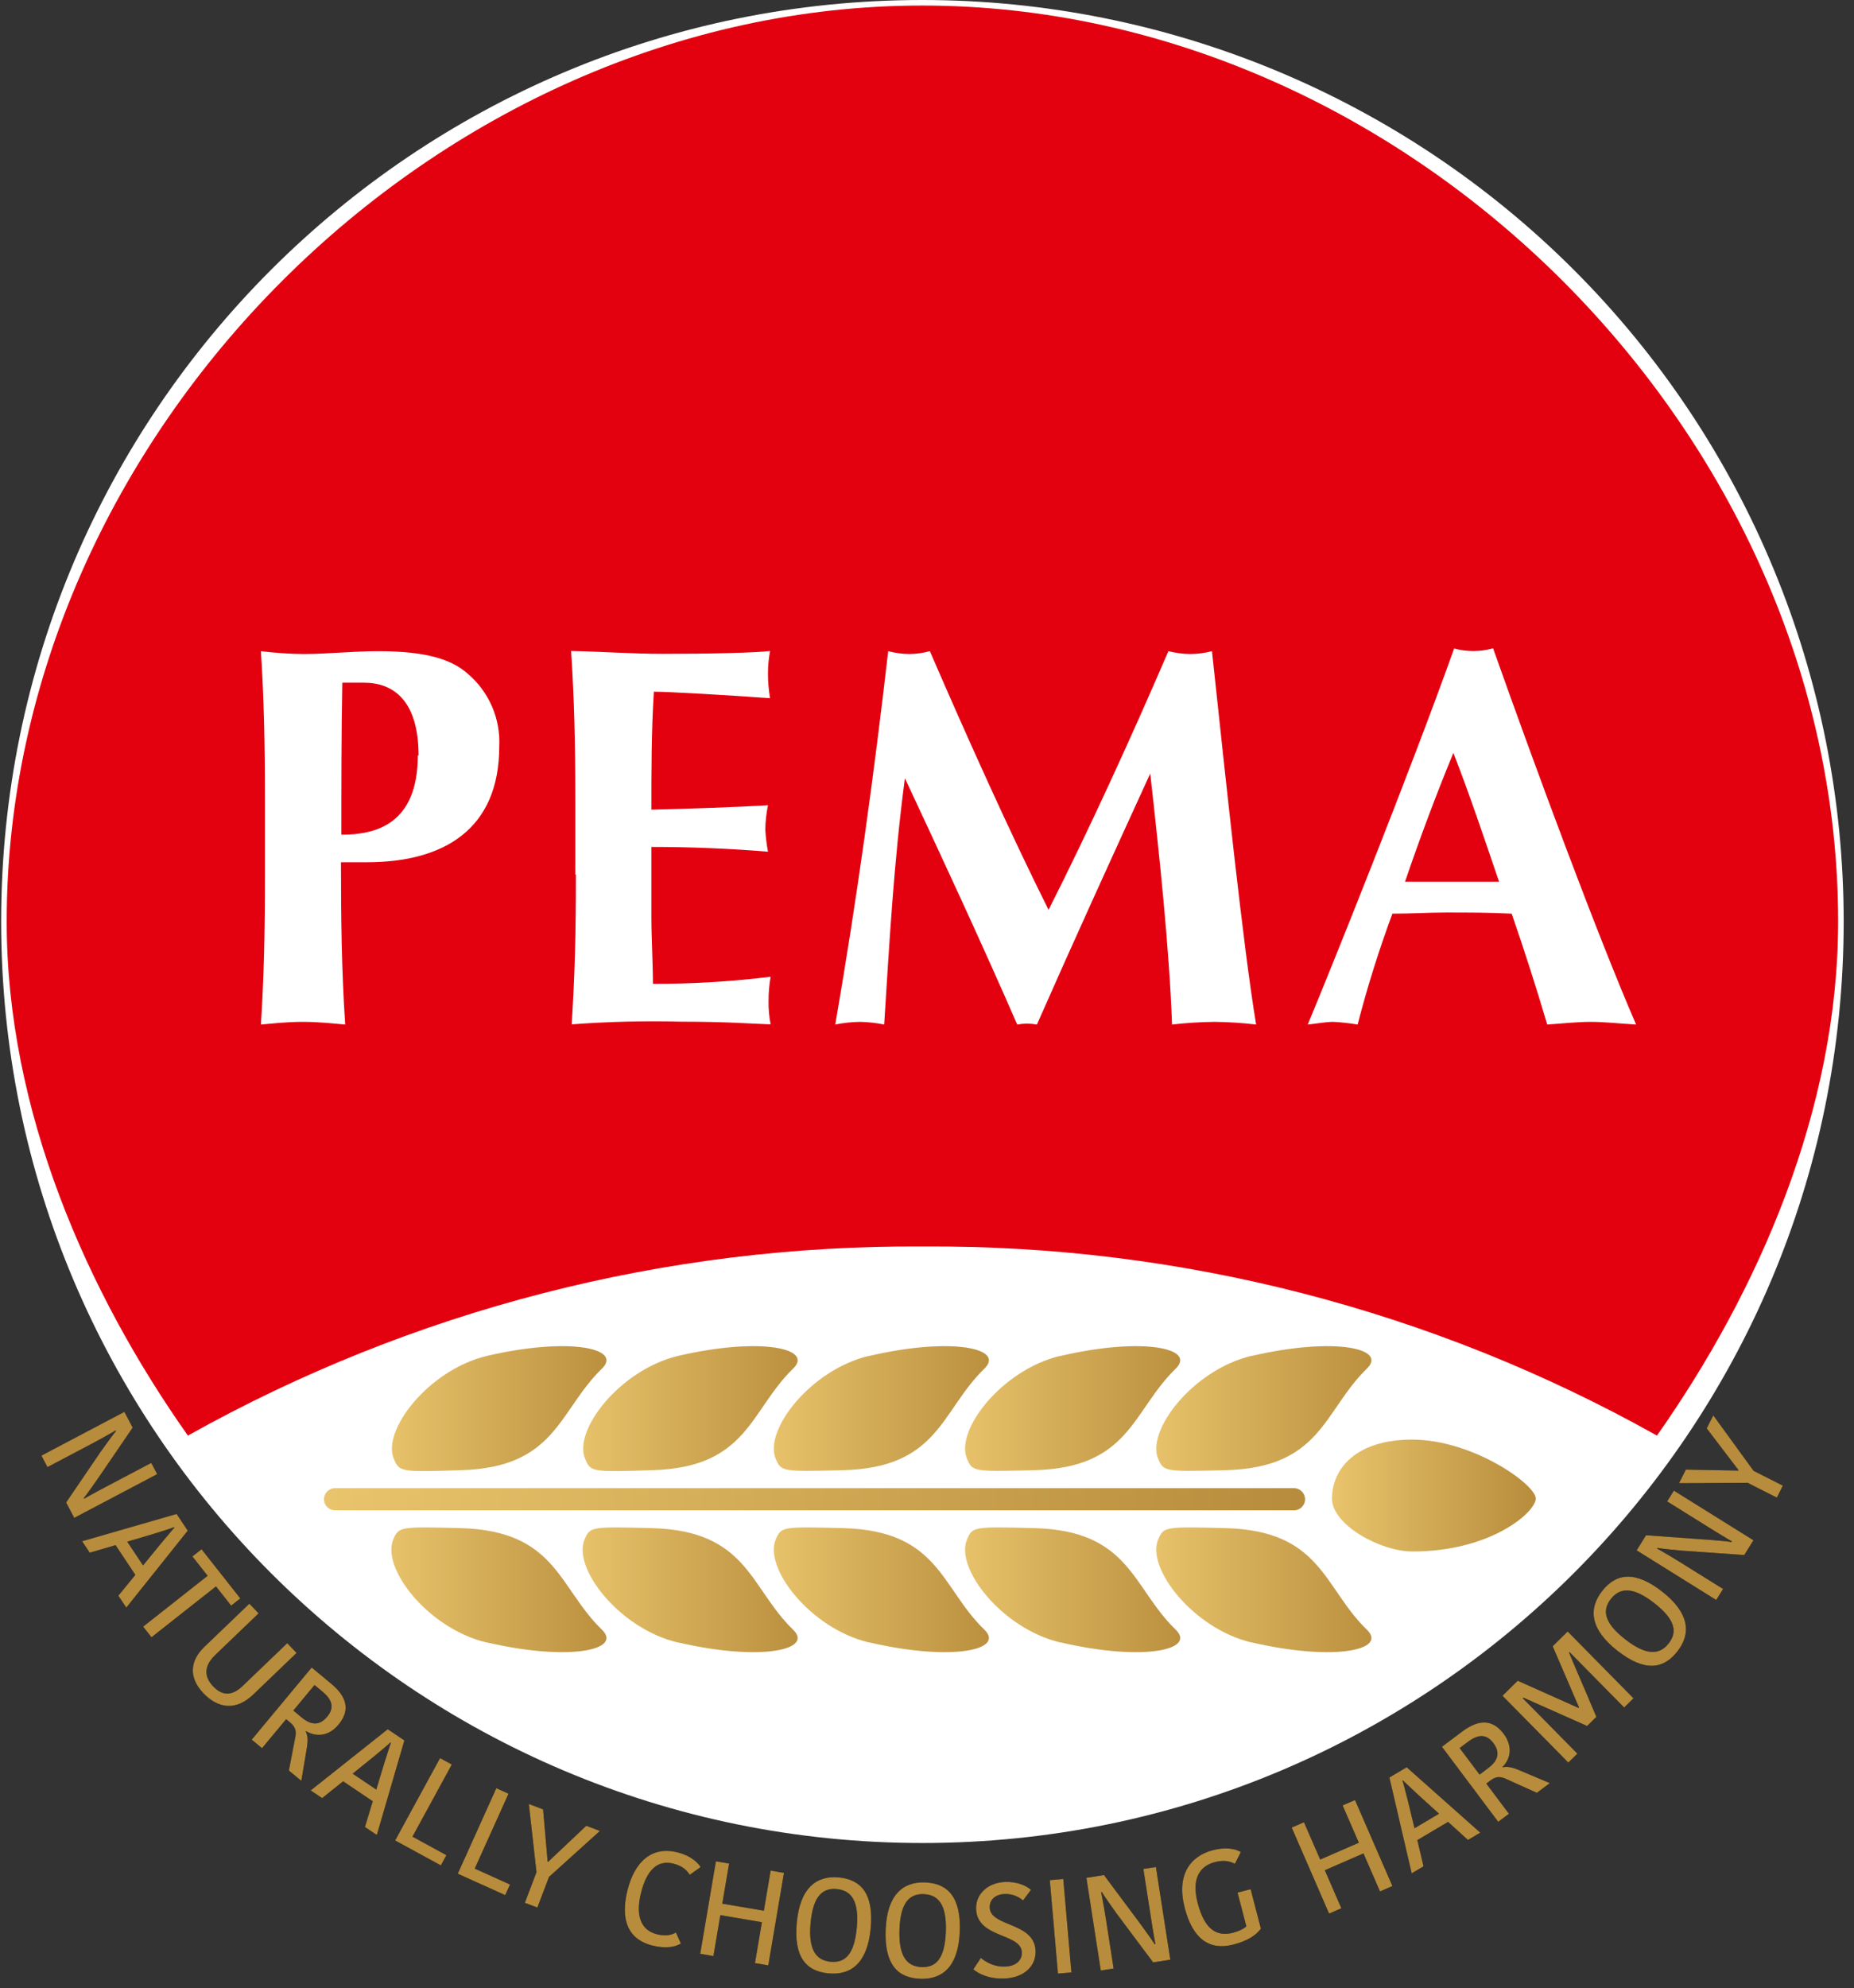 <?xml version="1.0" encoding="UTF-8"?>
<svg xmlns="http://www.w3.org/2000/svg" xmlns:xlink="http://www.w3.org/1999/xlink" width="97px" height="104px" viewBox="0 0 97 104" version="1.1">
  <rect x="0" y="0" width="97" height="104" fill="#333333" stroke="none"/>
  <title>PEMA choosing harmony gold Schrift</title>
  <desc>Created with Sketch.</desc>
  <defs>
    <linearGradient x1="0%" y1="50.084%" x2="100%" y2="50.084%" id="linearGradient-1">
      <stop stop-color="#E9C46C" offset="0%"></stop>
      <stop stop-color="#B78C3C" offset="100%"></stop>
    </linearGradient>
    <linearGradient x1="-0.045%" y1="49.847%" x2="100.177%" y2="49.847%" id="linearGradient-2">
      <stop stop-color="#E9C46C" offset="0%"></stop>
      <stop stop-color="#B78C3C" offset="100%"></stop>
    </linearGradient>
    <linearGradient x1="-0.022%" y1="49.847%" x2="100.148%" y2="49.847%" id="linearGradient-3">
      <stop stop-color="#E9C46C" offset="0%"></stop>
      <stop stop-color="#B78C3C" offset="100%"></stop>
    </linearGradient>
    <linearGradient x1="0.311%" y1="49.937%" x2="100.176%" y2="49.937%" id="linearGradient-4">
      <stop stop-color="#E9C46C" offset="0%"></stop>
      <stop stop-color="#B78C3C" offset="100%"></stop>
    </linearGradient>
    <linearGradient x1="0.245%" y1="49.937%" x2="100.181%" y2="49.937%" id="linearGradient-5">
      <stop stop-color="#E9C46C" offset="0%"></stop>
      <stop stop-color="#B78C3C" offset="100%"></stop>
    </linearGradient>
    <linearGradient x1="0.308%" y1="49.937%" x2="100.147%" y2="49.937%" id="linearGradient-6">
      <stop stop-color="#E9C46C" offset="0%"></stop>
      <stop stop-color="#B78C3C" offset="100%"></stop>
    </linearGradient>
    <linearGradient x1="0.222%" y1="50.216%" x2="100.176%" y2="50.216%" id="linearGradient-7">
      <stop stop-color="#E9C46C" offset="0%"></stop>
      <stop stop-color="#B78C3C" offset="100%"></stop>
    </linearGradient>
    <linearGradient x1="0.245%" y1="50.216%" x2="100.147%" y2="50.216%" id="linearGradient-8">
      <stop stop-color="#E9C46C" offset="0%"></stop>
      <stop stop-color="#B78C3C" offset="100%"></stop>
    </linearGradient>
    <linearGradient x1="0.311%" y1="50.216%" x2="100.176%" y2="50.216%" id="linearGradient-9">
      <stop stop-color="#E9C46C" offset="0%"></stop>
      <stop stop-color="#B78C3C" offset="100%"></stop>
    </linearGradient>
    <linearGradient x1="0.245%" y1="50.216%" x2="100.181%" y2="50.216%" id="linearGradient-10">
      <stop stop-color="#E9C46C" offset="0%"></stop>
      <stop stop-color="#B78C3C" offset="100%"></stop>
    </linearGradient>
    <linearGradient x1="0.308%" y1="50.216%" x2="100.147%" y2="50.216%" id="linearGradient-11">
      <stop stop-color="#E9C46C" offset="0%"></stop>
      <stop stop-color="#B78C3C" offset="100%"></stop>
    </linearGradient>
    <linearGradient x1="0%" y1="50%" x2="99.981%" y2="50%" id="linearGradient-12">
      <stop stop-color="#E9C46C" offset="0%"></stop>
      <stop stop-color="#B78C3C" offset="100%"></stop>
    </linearGradient>
    <path d="M2.04,2.029 L1.998,2.029 L2.01,2.225 C2.024,2.561 2.033,3.154 2.033,3.45 L2.033,6.075 L1.354,6.075 L1.354,1.168 L2.285,1.168 L3.748,3.933 C3.853,4.143 4.273,4.941 4.35,5.151 L4.392,5.151 C4.371,4.85 4.371,3.905 4.371,3.674 L4.371,1.168 L5.036,1.168 L5.036,6.075 L4.126,6.075 L2.628,3.254 L2.21,2.406 C2.135,2.248 2.071,2.109 2.04,2.029 Z" id="path-13"></path>
    <path d="M6.011,5.538 L7.579,10.445 L6.83,10.445 L6.417,9.101 L4.548,9.101 L4.128,10.445 L3.407,10.445 L4.961,5.538 L6.011,5.538 Z M5.493,6.028 L5.465,6.028 C5.451,6.096 5.417,6.227 5.374,6.377 L5.374,6.377 L5.164,7.106 L4.737,8.492 L6.228,8.492 L5.808,7.127 C5.745,6.901 5.622,6.502 5.548,6.237 L5.548,6.237 L5.493,6.028 Z" id="path-14"></path>
    <polygon id="path-15" points="7.282 13.293 7.282 8.995 5.994 8.995 5.994 8.386 9.27 8.386 9.27 8.995 7.989 8.995 7.989 13.293"></polygon>
    <path d="M10.514,15.766 C11.165,15.766 11.564,15.451 11.564,14.632 L11.564,11.405 L12.271,11.405 L12.271,14.541 C12.271,15.808 11.522,16.382 10.423,16.382 C9.275,16.382 8.701,15.71 8.701,14.667 L8.701,11.405 L9.401,11.405 L9.401,14.548 C9.401,15.374 9.807,15.766 10.514,15.766 Z" id="path-16"></path>
    <path d="M12.349,14.732 L12.349,19.639 L13.049,19.639 L13.049,17.665 L13.336,17.665 C13.658,17.665 13.854,17.784 14.008,18.064 L14.876,19.639 L15.723,19.639 L14.862,18.162 C14.638,17.77 14.463,17.602 14.253,17.504 L14.253,17.476 C14.834,17.399 15.338,16.951 15.338,16.132 C15.338,15.138 14.722,14.732 13.686,14.732 L12.349,14.732 Z M13.049,15.341 L13.588,15.341 C14.253,15.341 14.617,15.579 14.617,16.195 C14.617,16.811 14.26,17.077 13.616,17.077 L13.049,17.077 L13.049,15.341 Z" id="path-17"></path>
    <path d="M17.874,17.327 L19.442,22.234 L18.693,22.234 L18.28,20.89 L16.411,20.89 L15.991,22.234 L15.27,22.234 L16.824,17.327 L17.874,17.327 Z M17.356,17.817 L17.328,17.817 C17.315,17.885 17.28,18.016 17.238,18.166 L17.238,18.166 L17.027,18.895 L16.6,20.281 L18.091,20.281 L17.671,18.916 C17.608,18.69 17.486,18.291 17.411,18.026 L17.411,18.026 L17.356,17.817 Z" id="path-18"></path>
    <polygon id="path-19" points="19.682 19.312 20.382 19.312 20.382 23.61 22.405 23.61 22.405 24.219 19.682 24.219"></polygon>
    <polygon id="path-20" points="22.838 20.877 23.538 20.877 23.538 25.175 25.561 25.175 25.561 25.784 22.838 25.784"></polygon>
    <polygon id="path-21" points="28.646 21.905 27.008 25.097 27.008 26.812 26.308 26.812 26.308 25.097 24.67 21.905 25.468 21.905 26.658 24.376 26.686 24.376 27.883 21.905"></polygon>
    <path d="M30.786,26.293 C30.786,24.704 31.493,23.731 32.837,23.731 C33.649,23.731 34.055,24.046 34.209,24.186 L33.754,24.718 C33.565,24.536 33.292,24.354 32.781,24.354 C31.976,24.354 31.507,24.942 31.507,26.244 C31.507,27.476 31.962,28.148 32.844,28.148 C33.327,28.148 33.607,27.987 33.775,27.819 L34.167,28.316 C33.957,28.54 33.502,28.778 32.76,28.778 C31.367,28.778 30.786,27.791 30.786,26.293 Z" id="path-22"></path>
    <polygon id="path-23" points="37.925 24.626 38.632 24.626 38.632 29.533 37.925 29.533 37.925 27.363 35.72 27.363 35.72 29.533 35.02 29.533 35.02 24.626 35.72 24.626 35.72 26.754 37.925 26.754"></polygon>
    <path d="M41.649,25.187 C42.825,25.187 43.56,25.873 43.56,27.686 C43.56,29.492 42.776,30.234 41.586,30.234 C40.403,30.234 39.682,29.555 39.682,27.735 C39.682,25.936 40.466,25.187 41.649,25.187 Z M41.6,25.803 C40.886,25.803 40.403,26.244 40.403,27.679 C40.403,29.128 40.886,29.618 41.635,29.618 C42.37,29.618 42.832,29.163 42.832,27.735 C42.832,26.293 42.356,25.803 41.6,25.803 Z" id="path-24"></path>
    <path d="M46.304,25.459 C47.48,25.459 48.215,26.145 48.215,27.958 C48.215,29.764 47.431,30.506 46.241,30.506 C45.058,30.506 44.337,29.827 44.337,28.007 C44.337,26.208 45.121,25.459 46.304,25.459 Z M46.255,26.075 C45.541,26.075 45.058,26.516 45.058,27.951 C45.058,29.4 45.541,29.89 46.29,29.89 C47.025,29.89 47.487,29.435 47.487,28.007 C47.487,26.565 47.011,26.075 46.255,26.075 Z" id="path-25"></path>
    <path d="M50.517,29.866 C51.112,29.866 51.42,29.551 51.42,29.152 C51.42,28.137 49.11,28.347 49.11,26.8 C49.11,26.03 49.761,25.442 50.685,25.442 C51.315,25.442 51.777,25.68 52.015,25.904 L51.581,26.443 C51.371,26.261 51.077,26.072 50.636,26.072 C50.125,26.072 49.824,26.359 49.824,26.751 C49.824,27.78 52.141,27.577 52.141,29.11 C52.141,29.845 51.546,30.489 50.44,30.489 C49.635,30.489 49.103,30.181 48.851,29.95 L49.264,29.369 C49.523,29.586 49.922,29.866 50.517,29.866 Z" id="path-26"></path>
    <polygon id="path-27" points="53.137 30.209 53.137 25.302 53.844 25.302 53.844 30.209"></polygon>
    <path d="M55.88,25.77 L55.838,25.77 L55.849,25.965 C55.864,26.302 55.873,26.894 55.873,27.191 L55.873,29.816 L55.194,29.816 L55.194,24.909 L56.125,24.909 L57.588,27.674 L57.941,28.367 C58.053,28.589 58.155,28.799 58.19,28.892 L58.232,28.892 C58.219,28.711 58.214,28.299 58.212,27.948 L58.211,24.909 L58.876,24.909 L58.876,29.816 L57.966,29.816 L56.468,26.995 L56.128,26.31 C56.02,26.088 55.92,25.876 55.88,25.77 Z" id="path-28"></path>
    <path d="M62.089,23.794 C62.95,23.794 63.342,24.102 63.496,24.256 L63.041,24.774 C62.831,24.578 62.53,24.424 62.054,24.424 C61.361,24.424 60.64,24.795 60.64,26.272 C60.64,27.672 61.13,28.239 62.047,28.239 C62.313,28.239 62.628,28.19 62.796,28.085 L62.796,26.265 L63.503,26.265 L63.503,28.4 C63.174,28.659 62.698,28.841 61.9,28.841 C60.591,28.841 59.919,28.008 59.919,26.342 C59.919,24.571 60.878,23.794 62.089,23.794 Z" id="path-29"></path>
    <polygon id="path-30" points="69.314 21.669 70.021 21.669 70.021 26.576 69.314 26.576 69.314 24.406 67.109 24.406 67.109 26.576 66.409 26.576 66.409 21.669 67.109 21.669 67.109 23.797 69.314 23.797"></polygon>
    <path d="M72.919,19.359 L74.487,24.266 L73.738,24.266 L73.325,22.922 L71.456,22.922 L71.036,24.266 L70.315,24.266 L71.869,19.359 L72.919,19.359 Z M72.401,19.849 L72.373,19.849 C72.36,19.917 72.325,20.047 72.283,20.198 L72.283,20.198 L72.072,20.927 L71.645,22.313 L73.136,22.313 L72.716,20.948 C72.653,20.722 72.531,20.323 72.457,20.058 L72.457,20.058 L72.401,19.849 Z" id="path-31"></path>
    <path d="M75.914,16.863 C76.95,16.863 77.566,17.269 77.566,18.263 C77.566,19.082 77.062,19.53 76.481,19.607 L76.481,19.607 L76.481,19.635 C76.691,19.733 76.866,19.901 77.09,20.293 L77.09,20.293 L77.951,21.77 L77.104,21.77 L76.236,20.195 C76.082,19.915 75.886,19.796 75.564,19.796 L75.564,19.796 L75.277,19.796 L75.277,21.77 L74.577,21.77 L74.577,16.863 Z M75.816,17.472 L75.277,17.472 L75.277,19.208 L75.844,19.208 C76.488,19.208 76.845,18.942 76.845,18.326 C76.845,17.71 76.481,17.472 75.816,17.472 L75.816,17.472 Z" id="path-32"></path>
    <path d="M80.029,16.559 L80.064,16.559 L81.331,13.311 L82.43,13.311 L82.43,18.218 L81.744,18.218 L81.744,14.144 L81.709,14.144 L81.397,14.927 C81.047,15.816 80.571,17.048 80.365,17.546 L79.686,17.546 L78.349,14.144 L78.307,14.144 L78.307,18.218 L77.642,18.218 L77.642,13.311 L78.762,13.311 L80.029,16.559 Z" id="path-33"></path>
    <path d="M83.821,9.273 C84.997,9.273 85.732,9.959 85.732,11.772 C85.732,13.578 84.948,14.32 83.758,14.32 C82.575,14.32 81.854,13.641 81.854,11.821 C81.854,10.022 82.638,9.273 83.821,9.273 Z M83.772,9.889 C83.058,9.889 82.575,10.33 82.575,11.765 C82.575,13.214 83.058,13.704 83.807,13.704 C84.542,13.704 85.004,13.249 85.004,11.821 C85.004,10.379 84.528,9.889 83.772,9.889 Z" id="path-34"></path>
    <path d="M85.529,6.236 L85.487,6.236 L85.498,6.432 C85.511,6.726 85.519,7.216 85.521,7.533 L85.522,10.282 L84.843,10.282 L84.843,5.375 L85.774,5.375 L87.346,8.355 C87.511,8.676 87.779,9.195 87.839,9.358 L87.881,9.358 L87.871,9.111 C87.86,8.708 87.86,8.066 87.86,7.881 L87.86,5.375 L88.525,5.375 L88.525,10.282 L87.615,10.282 L86.117,7.461 L85.777,6.776 C85.669,6.554 85.569,6.342 85.529,6.236 Z" id="path-35"></path>
    <polygon id="path-36" points="90.919 1.46 89.281 4.652 89.281 6.367 88.581 6.367 88.581 4.652 86.943 1.46 87.741 1.46 88.931 3.931 88.959 3.931 90.156 1.46"></polygon>
  </defs>
  <g id="Page-1" stroke="none" stroke-width="1" fill="none" fill-rule="evenodd">
    <g id="PEMA-choosing-harmony-gold-Schrift">
      <g id="PEMA">
        <path d="M96.46,48.2 C96.46,74.82 74.88,96.4 48.26,96.4 C21.64,96.4 0.06,74.82 0.06,48.2 C0.06,21.58 21.64,0 48.26,0 C61.043,0 73.303,5.078 82.343,14.117 C91.382,23.157 96.46,35.417 96.46,48.2 Z" id="Path" fill="#FFFFFF"></path>
        <path d="M2.15,48.2 C2.15,22.734 22.794,2.09 48.26,2.09 C73.726,2.09 94.37,22.734 94.37,48.2 C94.37,73.666 73.726,94.31 48.26,94.31 C36.031,94.31 24.303,89.452 15.655,80.805 C7.008,72.157 2.15,60.429 2.15,48.2 L2.15,48.2 Z" id="Path" fill="#FFFFFF" fill-rule="nonzero"></path>
        <path d="M73.51,46.12 C74.29,43.83 75.13,41.59 76.04,39.38 C76.9,41.59 77.65,43.83 78.43,46.12 L73.51,46.12 Z M78.08,33.92 C77.425,34.099 76.735,34.099 76.08,33.92 C73.77,40.38 69.73,50.45 68.42,53.59 C68.93,53.54 69.33,53.45 69.76,53.45 C70.186,53.472 70.61,53.519 71.03,53.59 C71.538,51.627 72.145,49.691 72.85,47.79 C73.85,47.79 74.71,47.73 75.65,47.73 C76.81,47.73 77.93,47.73 79.09,47.79 C79.76,49.72 80.38,51.67 80.95,53.59 C81.7,53.54 82.48,53.45 83.23,53.45 C83.98,53.45 84.74,53.54 85.6,53.59 C83.6,48.98 80.41,40.38 78.12,33.92 L78.08,33.92 Z M47.36,40.74 C49.36,45.02 51.36,49.32 53.22,53.59 C53.388,53.559 53.559,53.542 53.73,53.54 C53.904,53.542 54.078,53.559 54.25,53.59 C56.18,49.21 58.17,44.85 60.18,40.46 C60.67,44.85 61.18,49.66 61.32,53.59 C62.06,53.504 62.805,53.457 63.55,53.45 C64.275,53.457 65,53.504 65.72,53.59 C65.05,49.59 64.11,40.59 63.41,34.06 C63.041,34.155 62.661,34.205 62.28,34.21 C61.892,34.205 61.506,34.154 61.13,34.06 C59.19,38.56 56.99,43.38 54.86,47.59 C52.86,43.59 50.61,38.59 48.65,34.06 C48.301,34.154 47.941,34.204 47.58,34.21 C47.205,34.204 46.833,34.154 46.47,34.06 C45.72,40.58 44.83,47.06 43.7,53.59 C44.128,53.502 44.563,53.455 45,53.45 C45.423,53.458 45.845,53.505 46.26,53.59 C46.53,49.32 46.77,45.02 47.34,40.74 L47.36,40.74 Z M30.13,45.74 C30.13,48.91 30.07,51.09 29.91,53.58 C31.806,53.438 33.709,53.392 35.61,53.44 C38.09,53.44 39.35,53.55 40.32,53.58 C40.241,53.182 40.205,52.776 40.21,52.37 C40.208,51.941 40.245,51.512 40.32,51.09 C38.276,51.341 36.219,51.465 34.16,51.46 C34.16,50.33 34.08,49.11 34.08,47.92 L34.08,44.3 C36.08,44.3 38.14,44.38 40.18,44.55 C40.109,44.167 40.062,43.779 40.04,43.39 C40.047,42.963 40.094,42.538 40.18,42.12 C38.18,42.23 36.41,42.29 34.08,42.35 C34.08,40.28 34.08,38.24 34.21,36.18 C35.02,36.18 38.21,36.37 40.29,36.52 C40.216,36.097 40.179,35.669 40.18,35.24 C40.179,34.841 40.215,34.442 40.29,34.05 C39.56,34.14 37.29,34.2 34.67,34.2 C33.08,34.2 31.47,34.08 29.88,34.05 C30.04,36.54 30.1,38.72 30.1,41.89 L30.1,45.74 L30.13,45.74 Z M21.86,39.5 C21.86,43.15 19.62,43.66 17.86,43.66 C17.86,41.03 17.86,38.37 17.91,35.71 C18.21,35.71 18.61,35.71 19.05,35.71 C20.58,35.71 21.9,36.64 21.9,39.53 L21.86,39.5 Z M13.86,45.75 C13.86,48.92 13.81,51.1 13.65,53.59 C14.24,53.54 14.96,53.45 15.85,53.45 C16.74,53.45 17.47,53.54 18.06,53.59 C17.87,50.76 17.84,47.93 17.84,45.1 L19.21,45.1 C23.21,45.1 26.12,43.38 26.12,39.05 C26.195,37.587 25.581,36.173 24.46,35.23 C23.62,34.49 22.31,34.06 19.78,34.06 C18.49,34.06 17.09,34.21 15.85,34.21 C15.114,34.2 14.38,34.15 13.65,34.06 C13.81,36.55 13.86,38.73 13.86,41.9 L13.86,45.75 L13.86,45.75 Z M48.28,65.2 C34.822,65.105 21.572,68.514 9.83,75.09 C4.54,67.59 0.35,58.09 0.35,48.2 C0.35,22.74 22.8,0.29 48.26,0.29 C73.72,0.29 96.17,22.74 96.17,48.2 C96.17,58.07 91.97,67.59 86.69,75.09 C74.963,68.513 61.725,65.104 48.28,65.2 L48.28,65.2 Z" id="Shape" fill="#E3000F"></path>
        <path d="M73.88,75.3 C77.06,75.3 80.35,77.65 80.35,78.38 C80.35,79.11 77.95,81.17 73.88,81.15 C72.23,81.15 69.68,79.76 69.69,78.38 C69.69,76.84 70.93,75.3 73.88,75.3 Z" id="Path" fill="url(#linearGradient-1)" fill-rule="nonzero"></path>
        <path d="M25.48,70.92 C29.79,69.92 32.61,70.53 31.48,71.6 C29.22,73.8 29.1,76.76 24.11,76.9 C21,77 20.9,77 20.61,76.32 C19.96,74.83 22.42,71.65 25.48,70.92 L25.48,70.92 Z" id="Path" fill="url(#linearGradient-2)" fill-rule="nonzero"></path>
        <path d="M35.48,70.92 C39.79,69.92 42.62,70.53 41.48,71.6 C39.23,73.8 39.11,76.76 34.12,76.9 C31,77 30.9,77 30.62,76.32 C29.96,74.83 32.43,71.65 35.48,70.92 L35.48,70.92 Z" id="Path" fill="url(#linearGradient-3)" fill-rule="nonzero"></path>
        <path d="M45.49,70.92 C49.8,69.92 52.62,70.53 51.49,71.6 C49.23,73.8 49.12,76.76 44.13,76.9 C40.94,76.98 40.88,76.98 40.59,76.32 C39.94,74.83 42.4,71.65 45.46,70.92 L45.49,70.92 Z" id="Path" fill="url(#linearGradient-4)" fill-rule="nonzero"></path>
        <path d="M55.5,70.92 C59.8,69.92 62.63,70.53 61.5,71.6 C59.24,73.8 59.12,76.76 54.14,76.9 C50.95,76.98 50.88,76.98 50.6,76.32 C49.94,74.83 52.41,71.65 55.47,70.92 L55.5,70.92 Z" id="Path" fill="url(#linearGradient-5)" fill-rule="nonzero"></path>
        <path d="M65.5,70.92 C69.81,69.92 72.64,70.53 71.5,71.6 C69.25,73.8 69.13,76.76 64.14,76.9 C60.95,76.98 60.89,76.98 60.6,76.32 C59.95,74.83 62.42,71.65 65.47,70.92 L65.5,70.92 Z" id="Path" fill="url(#linearGradient-6)" fill-rule="nonzero"></path>
        <path d="M25.48,85.91 C29.79,86.91 32.61,86.3 31.48,85.23 C29.22,83.04 29.1,80.07 24.11,79.93 C20.93,79.85 20.87,79.85 20.58,80.51 C19.93,82.01 22.39,85.18 25.45,85.91 L25.48,85.91 Z" id="Path" fill="url(#linearGradient-7)" fill-rule="nonzero"></path>
        <path d="M35.48,85.91 C39.79,86.91 42.62,86.3 41.48,85.23 C39.23,83.04 39.11,80.07 34.12,79.93 C30.94,79.85 30.87,79.85 30.59,80.51 C29.93,82.01 32.4,85.18 35.45,85.91 L35.48,85.91 Z" id="Path" fill="url(#linearGradient-8)" fill-rule="nonzero"></path>
        <path d="M45.49,85.91 C49.8,86.91 52.62,86.3 51.49,85.23 C49.23,83.04 49.12,80.07 44.13,79.93 C40.94,79.85 40.88,79.85 40.59,80.51 C39.94,82.01 42.4,85.18 45.46,85.91 L45.49,85.91 Z" id="Path" fill="url(#linearGradient-9)" fill-rule="nonzero"></path>
        <path d="M55.5,85.91 C59.8,86.91 62.63,86.3 61.5,85.23 C59.24,83.04 59.12,80.07 54.14,79.93 C50.95,79.85 50.88,79.85 50.6,80.51 C49.94,82.01 52.41,85.18 55.47,85.91 L55.5,85.91 Z" id="Path" fill="url(#linearGradient-10)" fill-rule="nonzero"></path>
        <path d="M65.5,85.91 C69.81,86.91 72.64,86.3 71.5,85.23 C69.25,83.04 69.13,80.07 64.14,79.93 C60.95,79.85 60.89,79.85 60.6,80.51 C59.95,82.01 62.42,85.18 65.47,85.91 L65.5,85.91 Z" id="Path" fill="url(#linearGradient-11)" fill-rule="nonzero"></path>
        <path d="M17.53,77.84 L67.7,77.84 C68.02,77.84 68.28,78.1 68.28,78.42 C68.28,78.74 68.02,79 67.7,79 L17.53,79 C17.21,79 16.95,78.74 16.95,78.42 C16.95,78.1 17.21,77.84 17.53,77.84 Z" id="Path" fill="url(#linearGradient-12)" fill-rule="nonzero"></path>
      </g>
      <g id="_Rundsatz" transform="translate(2, 73)" fill-rule="nonzero">
        <g id="N" transform="translate(3.195, 3.622) rotate(62.2) translate(-3.195, -3.622) ">
          <use fill="#000000" xlink:href="#path-13"></use>
          <use fill="#B78C3C" xlink:href="#path-13"></use>
        </g>
        <g id="A" transform="translate(5.493, 7.992) rotate(56.34) translate(-5.493, -7.992) ">
          <use fill="#000000" xlink:href="#path-14"></use>
          <use fill="#B78C3C" xlink:href="#path-14"></use>
        </g>
        <g id="T" transform="translate(7.632, 10.839) rotate(51.75) translate(-7.632, -10.839) ">
          <use fill="#000000" xlink:href="#path-15"></use>
          <use fill="#B78C3C" xlink:href="#path-15"></use>
        </g>
        <g id="U" transform="translate(10.486, 13.894) rotate(46.17) translate(-10.486, -13.894) ">
          <use fill="#000000" xlink:href="#path-16"></use>
          <use fill="#B78C3C" xlink:href="#path-16"></use>
        </g>
        <g id="R" transform="translate(14.036, 17.186) rotate(39.732) translate(-14.036, -17.186) ">
          <use fill="#000000" xlink:href="#path-17"></use>
          <use fill="#B78C3C" xlink:href="#path-17"></use>
        </g>
        <g id="A" transform="translate(17.356, 19.781) rotate(33.98) translate(-17.356, -19.781) ">
          <use fill="#000000" xlink:href="#path-18"></use>
          <use fill="#B78C3C" xlink:href="#path-18"></use>
        </g>
        <g id="L" transform="translate(21.044, 21.766) rotate(28.61) translate(-21.044, -21.766) ">
          <use fill="#000000" xlink:href="#path-19"></use>
          <use fill="#B78C3C" xlink:href="#path-19"></use>
        </g>
        <g id="L" transform="translate(24.2, 23.331) rotate(24.29) translate(-24.2, -23.331) ">
          <use fill="#000000" xlink:href="#path-20"></use>
          <use fill="#B78C3C" xlink:href="#path-20"></use>
        </g>
        <g id="Y" transform="translate(26.658, 24.358) rotate(20.77) translate(-26.658, -24.358) ">
          <use fill="#000000" xlink:href="#path-21"></use>
          <use fill="#B78C3C" xlink:href="#path-21"></use>
        </g>
        <g id="C" transform="translate(32.497, 26.255) rotate(13.897) translate(-32.497, -26.255) ">
          <use fill="#000000" xlink:href="#path-22"></use>
          <use fill="#B78C3C" xlink:href="#path-22"></use>
        </g>
        <g id="H" transform="translate(36.826, 27.08) rotate(9.63) translate(-36.826, -27.08) ">
          <use fill="#000000" xlink:href="#path-23"></use>
          <use fill="#B78C3C" xlink:href="#path-23"></use>
        </g>
        <g id="O" transform="translate(41.621, 27.711) rotate(5.36) translate(-41.621, -27.711) ">
          <use fill="#000000" xlink:href="#path-24"></use>
          <use fill="#B78C3C" xlink:href="#path-24"></use>
        </g>
        <g id="O" transform="translate(46.276, 27.983) rotate(2.291) translate(-46.276, -27.983) ">
          <use fill="#000000" xlink:href="#path-25"></use>
          <use fill="#B78C3C" xlink:href="#path-25"></use>
        </g>
        <g id="S" transform="translate(50.496, 27.966) rotate(-2.07) translate(-50.496, -27.966) ">
          <use fill="#000000" xlink:href="#path-26"></use>
          <use fill="#B78C3C" xlink:href="#path-26"></use>
        </g>
        <g id="I" transform="translate(53.491, 27.756) rotate(-4.98) translate(-53.491, -27.756) ">
          <use fill="#000000" xlink:href="#path-27"></use>
          <use fill="#B78C3C" xlink:href="#path-27"></use>
        </g>
        <g id="N" transform="translate(57.035, 27.362) rotate(-8.83) translate(-57.035, -27.362) ">
          <use fill="#000000" xlink:href="#path-28"></use>
          <use fill="#B78C3C" xlink:href="#path-28"></use>
        </g>
        <g id="G" transform="translate(61.711, 26.317) rotate(-14.59) translate(-61.711, -26.317) ">
          <use fill="#000000" xlink:href="#path-29"></use>
          <use fill="#B78C3C" xlink:href="#path-29"></use>
        </g>
        <g id="H" transform="translate(68.215, 24.122) rotate(-23.499) translate(-68.215, -24.122) ">
          <use fill="#000000" xlink:href="#path-30"></use>
          <use fill="#B78C3C" xlink:href="#path-30"></use>
        </g>
        <g id="A" transform="translate(72.401, 21.812) rotate(-30.669) translate(-72.401, -21.812) ">
          <use fill="#000000" xlink:href="#path-31"></use>
          <use fill="#B78C3C" xlink:href="#path-31"></use>
        </g>
        <g id="R" transform="translate(76.264, 19.317) rotate(-36.87) translate(-76.264, -19.317) ">
          <use fill="#000000" xlink:href="#path-32"></use>
          <use fill="#B78C3C" xlink:href="#path-32"></use>
        </g>
        <g id="M" transform="translate(80.036, 15.765) rotate(-44.594) translate(-80.036, -15.765) ">
          <use fill="#000000" xlink:href="#path-33"></use>
          <use fill="#B78C3C" xlink:href="#path-33"></use>
        </g>
        <g id="O" transform="translate(83.793, 11.797) rotate(-51.91) translate(-83.793, -11.797) ">
          <use fill="#000000" xlink:href="#path-34"></use>
          <use fill="#B78C3C" xlink:href="#path-34"></use>
        </g>
        <g id="N" transform="translate(86.684, 7.829) rotate(-58.055) translate(-86.684, -7.829) ">
          <use fill="#000000" xlink:href="#path-35"></use>
          <use fill="#B78C3C" xlink:href="#path-35"></use>
        </g>
        <g id="Y" transform="translate(88.931, 3.914) rotate(-63.178) translate(-88.931, -3.914) ">
          <use fill="#000000" xlink:href="#path-36"></use>
          <use fill="#B78C3C" xlink:href="#path-36"></use>
        </g>
      </g>
    </g>
  </g>
</svg>
